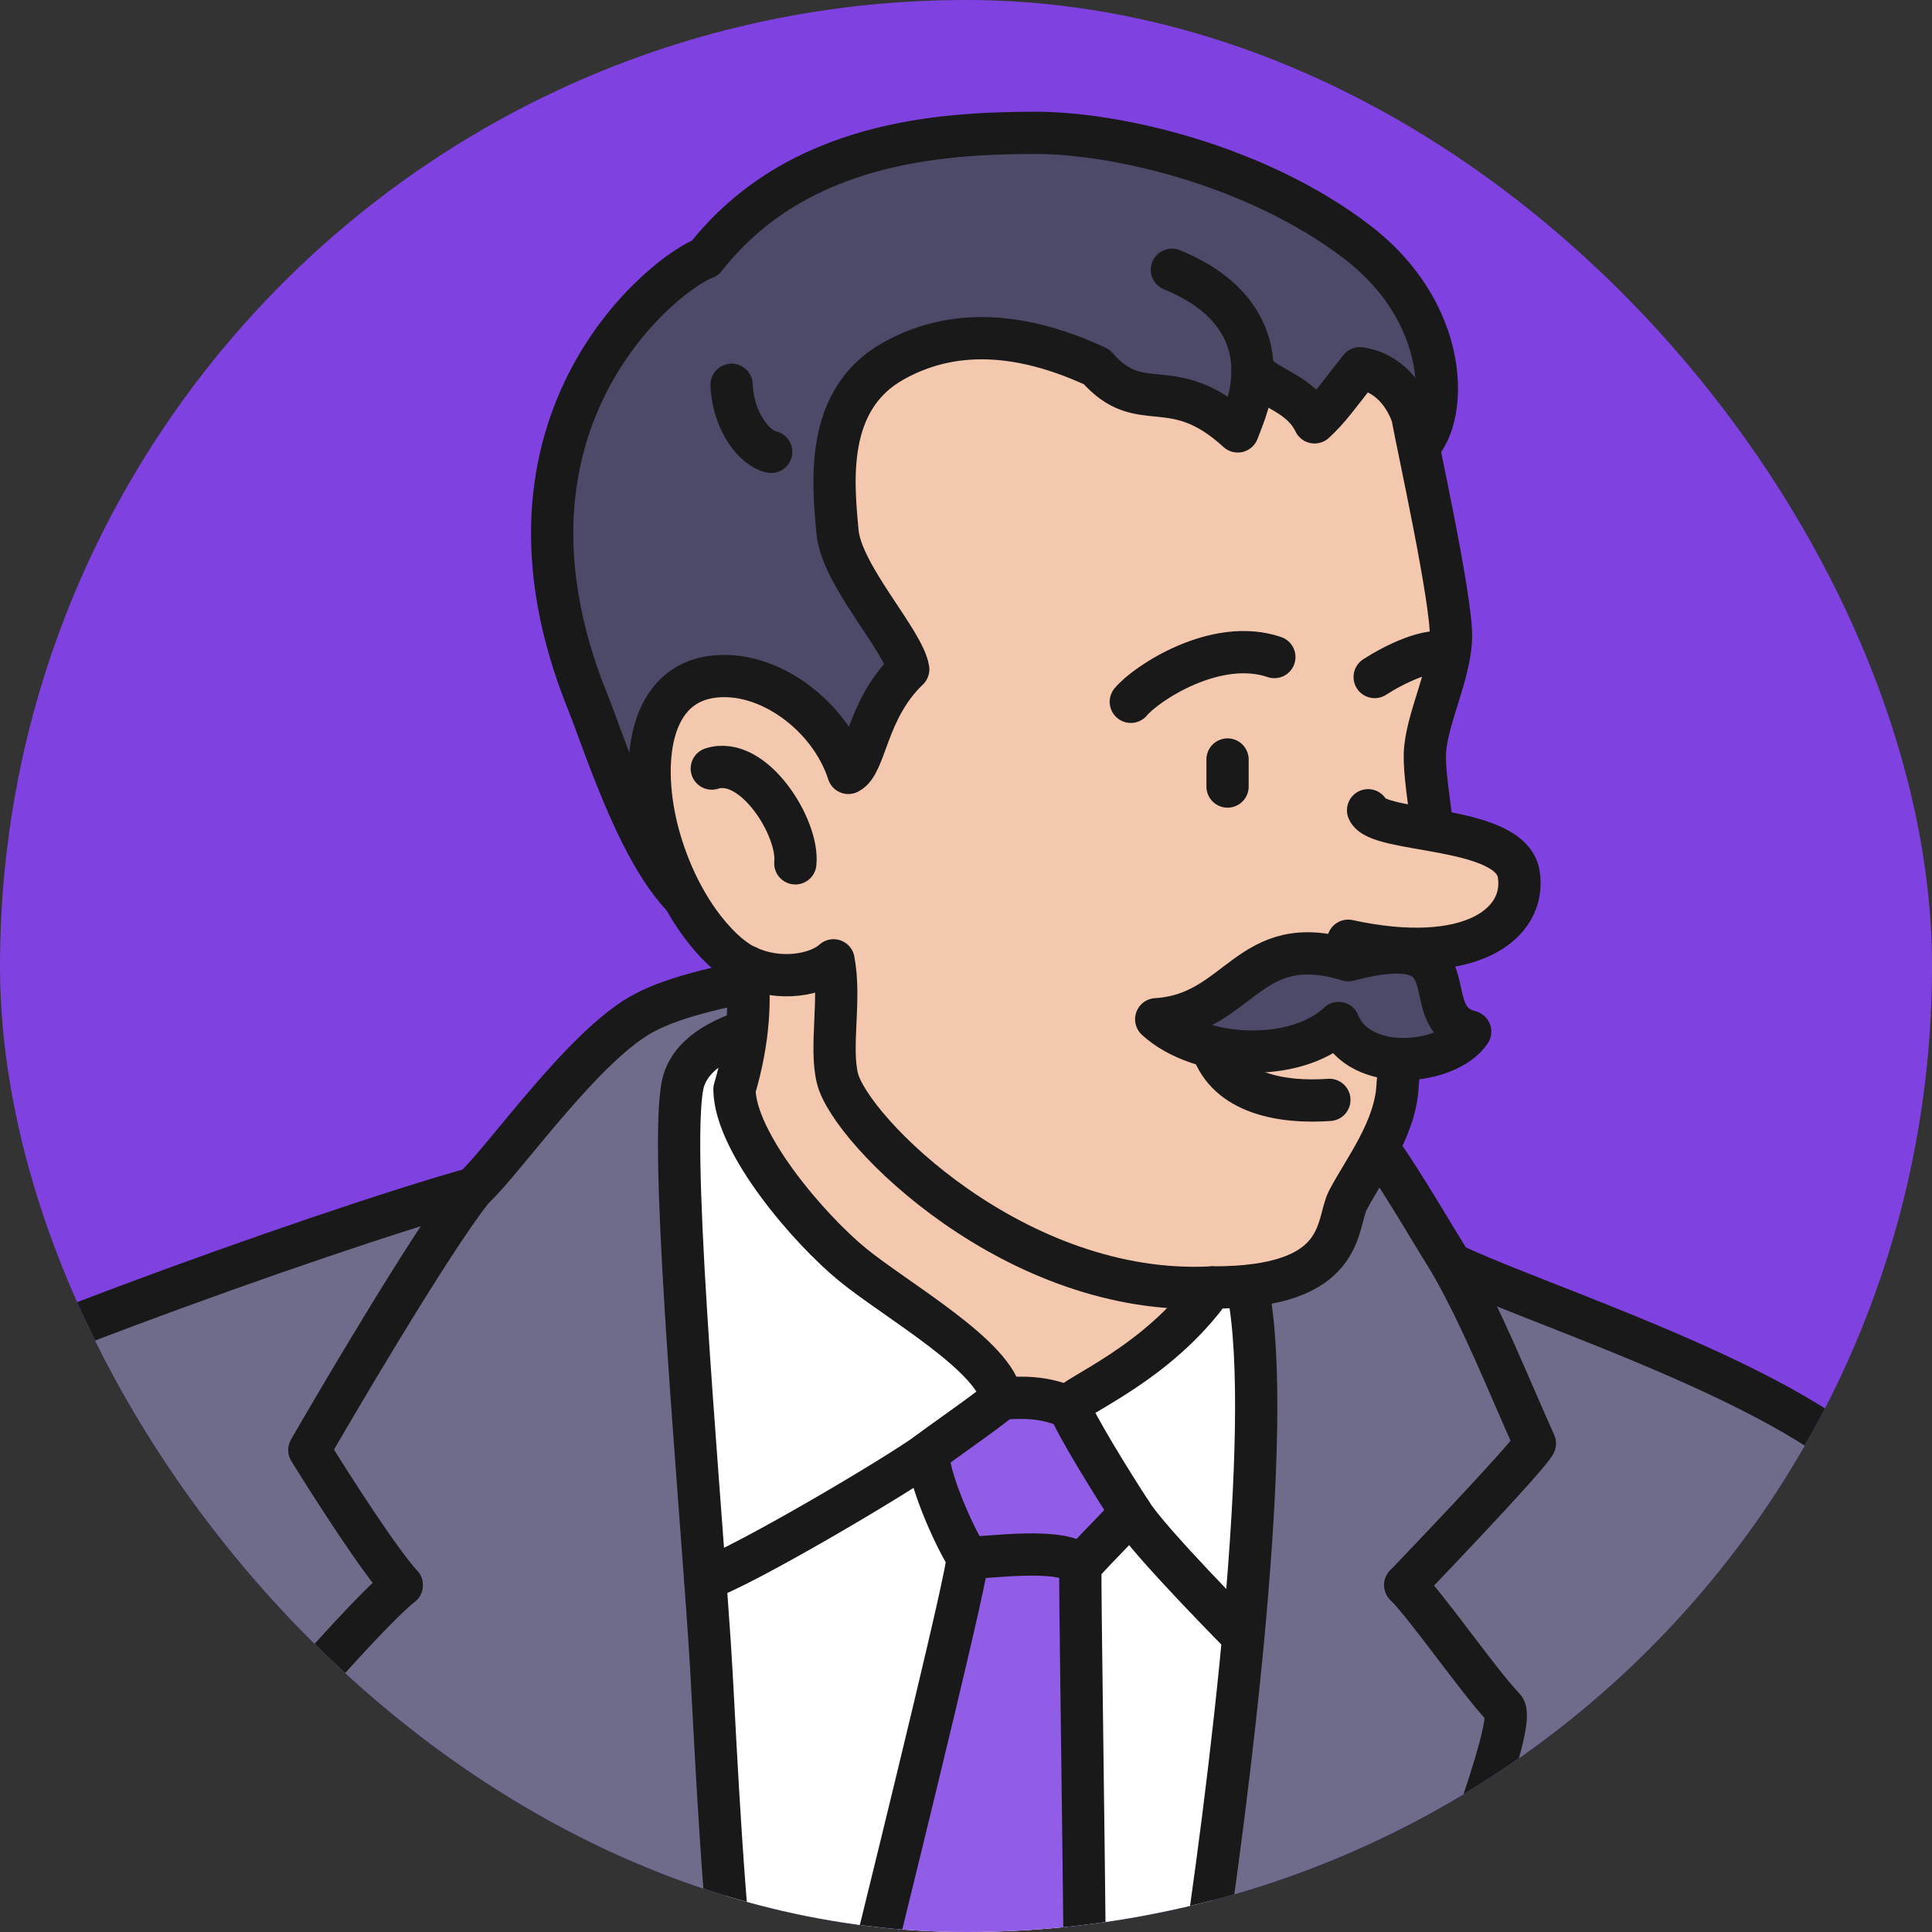 <?xml version="1.0" encoding="UTF-8"?> <svg xmlns="http://www.w3.org/2000/svg" width="160" height="160" viewBox="0 0 160 160" fill="none"><rect x="0" y="0" width="160" height="160" fill="#333333" stroke="none"/><g clip-path="url(#clip0_1002_6830)"><rect width="160" height="160" rx="80" fill="#7F42E1"></rect><path d="M165 166C164.804 160.853 160.557 148.094 160.361 144.036C160.227 139.917 159.021 128 156.505 123.757C151.598 115.652 127.278 108.132 120.175 104.66C113.856 94.561 106.969 79.491 84.557 79.522C70.938 79.542 58.495 81.196 53.454 83.826C48.423 86.394 41.65 96.236 39.196 98.424C26.351 102.02 -7.196 114.173 -13.196 118.415C-15.588 120.09 -16.103 122.463 -17.258 126.069C-18.351 129.664 -19.711 133.013 -22.608 138.16C-25.505 143.307 -30.742 157.515 -35 166H165Z" fill="#6F6C8B" stroke="#191919" stroke-width="3.5" stroke-linecap="round" stroke-linejoin="round"></path><path d="M56.66 89.373C55.258 93.462 57.733 120.696 58.763 135.93C59.176 142.002 59.526 153.015 60.846 165.876L99.155 165.763C101.918 147.94 105.557 118.148 103.361 106.919C100.485 92.177 80.052 84.082 73.774 83.98C67.083 83.877 58.207 84.873 56.671 89.352L56.66 89.373Z" fill="white" stroke="#191919" stroke-width="3.5" stroke-linecap="round" stroke-linejoin="round"></path><path d="M120.175 104.659C122.815 109.323 124.804 114.398 127.114 119.545C126.526 120.716 116.382 131.266 116.382 131.266" stroke="#191919" stroke-width="3.5" stroke-linecap="round" stroke-linejoin="round"></path><path d="M116.382 131.267C118.206 133.085 122.547 139.362 124.557 141.448C125.505 142.434 121.763 152.656 116.938 165.22" stroke="#191919" stroke-width="3.5" stroke-linecap="round" stroke-linejoin="round"></path><path d="M39.196 98.423C35.701 102.759 27.01 117.654 25.618 120.089C27.783 123.572 31.35 129.119 33.268 131.277" stroke="#191919" stroke-width="3.5" stroke-linecap="round" stroke-linejoin="round"></path><path d="M33.268 131.267C30.855 133.301 27.361 137.349 25.618 139.198C26.103 142.105 30.959 154.453 35.649 165.877" stroke="#191919" stroke-width="3.5" stroke-linecap="round" stroke-linejoin="round"></path><path d="M83.062 115.744C81.567 116.997 77.897 119.514 76.866 120.316C76.835 122.268 78.866 126.973 80.134 129.007C80.165 130.239 75.588 148.957 71.443 165.815L89.866 165.784C89.722 148.916 89.423 131.883 89.474 129.685C91.278 127.681 93.062 125.986 93.65 125.236C92.299 123.182 88.938 117.768 88.516 116.432C88.093 115.097 83.062 115.744 83.062 115.744Z" fill="#915DE6" stroke="#191919" stroke-width="3.5" stroke-linecap="round" stroke-linejoin="round"></path><path d="M80.134 129.016C81.804 129.016 88.32 128.061 89.474 129.694" stroke="#191919" stroke-width="3.5" stroke-linecap="round" stroke-linejoin="round"></path><path d="M93.649 125.236C95.062 127.589 102.959 135.54 102.959 135.54" stroke="#191919" stroke-width="3.5" stroke-linecap="round" stroke-linejoin="round"></path><path d="M76.866 120.315C74.207 122.267 61.361 129.839 58.403 130.773" stroke="#191919" stroke-width="3.5" stroke-linecap="round" stroke-linejoin="round"></path><path d="M58.402 21.356C66.031 11.617 78.154 11.042 85.577 11.001C92.35 10.959 104.02 13.651 112.371 20.03C120.721 26.41 119.886 35.841 116.866 37.423C112.752 39.58 73.958 70.492 73.958 70.492C73.958 70.492 63.649 75.505 60.597 76.019C54.814 76.984 50.474 62.602 48.649 58.072C39.206 34.649 55.422 22.363 58.402 21.366V21.356Z" fill="#4D4A69" stroke="#191919" stroke-width="3.5" stroke-linecap="round" stroke-linejoin="round"></path><path d="M116.969 34.474C117.402 36.888 120.247 49.709 120.165 52.811C120.082 55.914 118.093 59.612 118 62.458C117.918 65.303 119.464 71.93 119.041 76.234C118.608 80.538 115.918 86.281 115.742 89.897C115.567 93.513 112.979 96.821 111.639 99.369C110.588 101.372 111.639 106.663 100.371 106.622C95.887 112.95 88.979 115.58 88.402 116.525C86.577 115.682 84.588 115.682 82.948 115.837C82.516 112.354 74.258 107.711 70.629 104.752C67 101.793 60.866 94.643 60.825 90.216C62.072 85.983 62.134 82.696 61.856 80.035C60.103 79.336 56.577 75.895 54.722 69.803C52.959 64.009 53.382 56.838 58.938 56.058C63.588 55.4 68.742 59.283 70.258 64.009C71.732 63.269 71.732 58.749 75.216 55.431C74.845 53.058 69.691 47.654 69.361 44.059C68.979 39.929 68.278 33.108 73.959 29.913C77.588 27.869 82.99 26.738 90.825 30.385C94.495 34.628 97.041 30.724 102.505 35.727C103.031 34.34 103.722 32.83 103.722 30.724C105.186 32.265 107.691 32.563 108.866 34.977C110.072 33.878 110.856 32.738 112.619 30.498C115.979 30.981 116.959 34.453 116.959 34.453L116.969 34.474Z" fill="#F3C8AF" stroke="#191919" stroke-width="3.5" stroke-linecap="round" stroke-linejoin="round"></path><path d="M113.299 67.102C114.103 69.043 125.103 68.283 125.773 72.382C126.443 76.481 121.824 80.118 111.649 77.909" fill="#F3C8AF"></path><path d="M113.299 67.102C114.103 69.043 125.103 68.283 125.773 72.382C126.443 76.481 121.824 80.118 111.649 77.909" stroke="#191919" stroke-width="3.5" stroke-linecap="round" stroke-linejoin="round"></path><path d="M113.845 56.068C115.392 55.061 118.433 53.541 119.876 54.137" stroke="#191919" stroke-width="3.5" stroke-linecap="round" stroke-linejoin="round"></path><path d="M93.649 58.122C94.907 56.602 100.691 52.76 105.536 54.414" stroke="#191919" stroke-width="3.5" stroke-linecap="round" stroke-linejoin="round"></path><path d="M101.66 62.899V65.138" stroke="#191919" stroke-width="3.5" stroke-linecap="round" stroke-linejoin="round"></path><path d="M61.866 80.045C64.588 81.329 67.722 80.723 69.031 79.531C69.649 82.757 68.711 86.661 69.35 89.291C70.392 93.605 84.154 107.494 100.381 106.621" stroke="#191919" stroke-width="3.5" stroke-linecap="round" stroke-linejoin="round"></path><path d="M100.381 86.784C101.659 90.605 106.237 91.365 110.092 91.088" stroke="#191919" stroke-width="3.5" stroke-linecap="round" stroke-linejoin="round"></path><path d="M58.948 63.649C62.412 62.53 66.175 68.57 65.866 71.498" stroke="#191919" stroke-width="3.5" stroke-linecap="round" stroke-linejoin="round"></path><path d="M97.052 22.341C101.66 24.211 103.732 27.252 103.732 30.734" stroke="#191919" stroke-width="3.5" stroke-linecap="round" stroke-linejoin="round"></path><path d="M60.588 31.864C60.722 34.977 62.526 37.155 63.866 37.422" stroke="#191919" stroke-width="3.5" stroke-linecap="round" stroke-linejoin="round"></path><path d="M111.649 79.521C103.309 76.942 102.711 83.99 95.752 84.411C99.34 87.709 107.227 88.13 110.856 84.719C112.546 88.951 119.876 88.222 121.752 85.438C116.917 84.174 122.546 76.675 111.649 79.521Z" fill="#4D4A69" stroke="#191919" stroke-width="3.5" stroke-linecap="round" stroke-linejoin="round"></path></g><defs><clipPath id="clip0_1002_6830"><rect width="160" height="160" rx="80" fill="white"></rect></clipPath></defs></svg> 